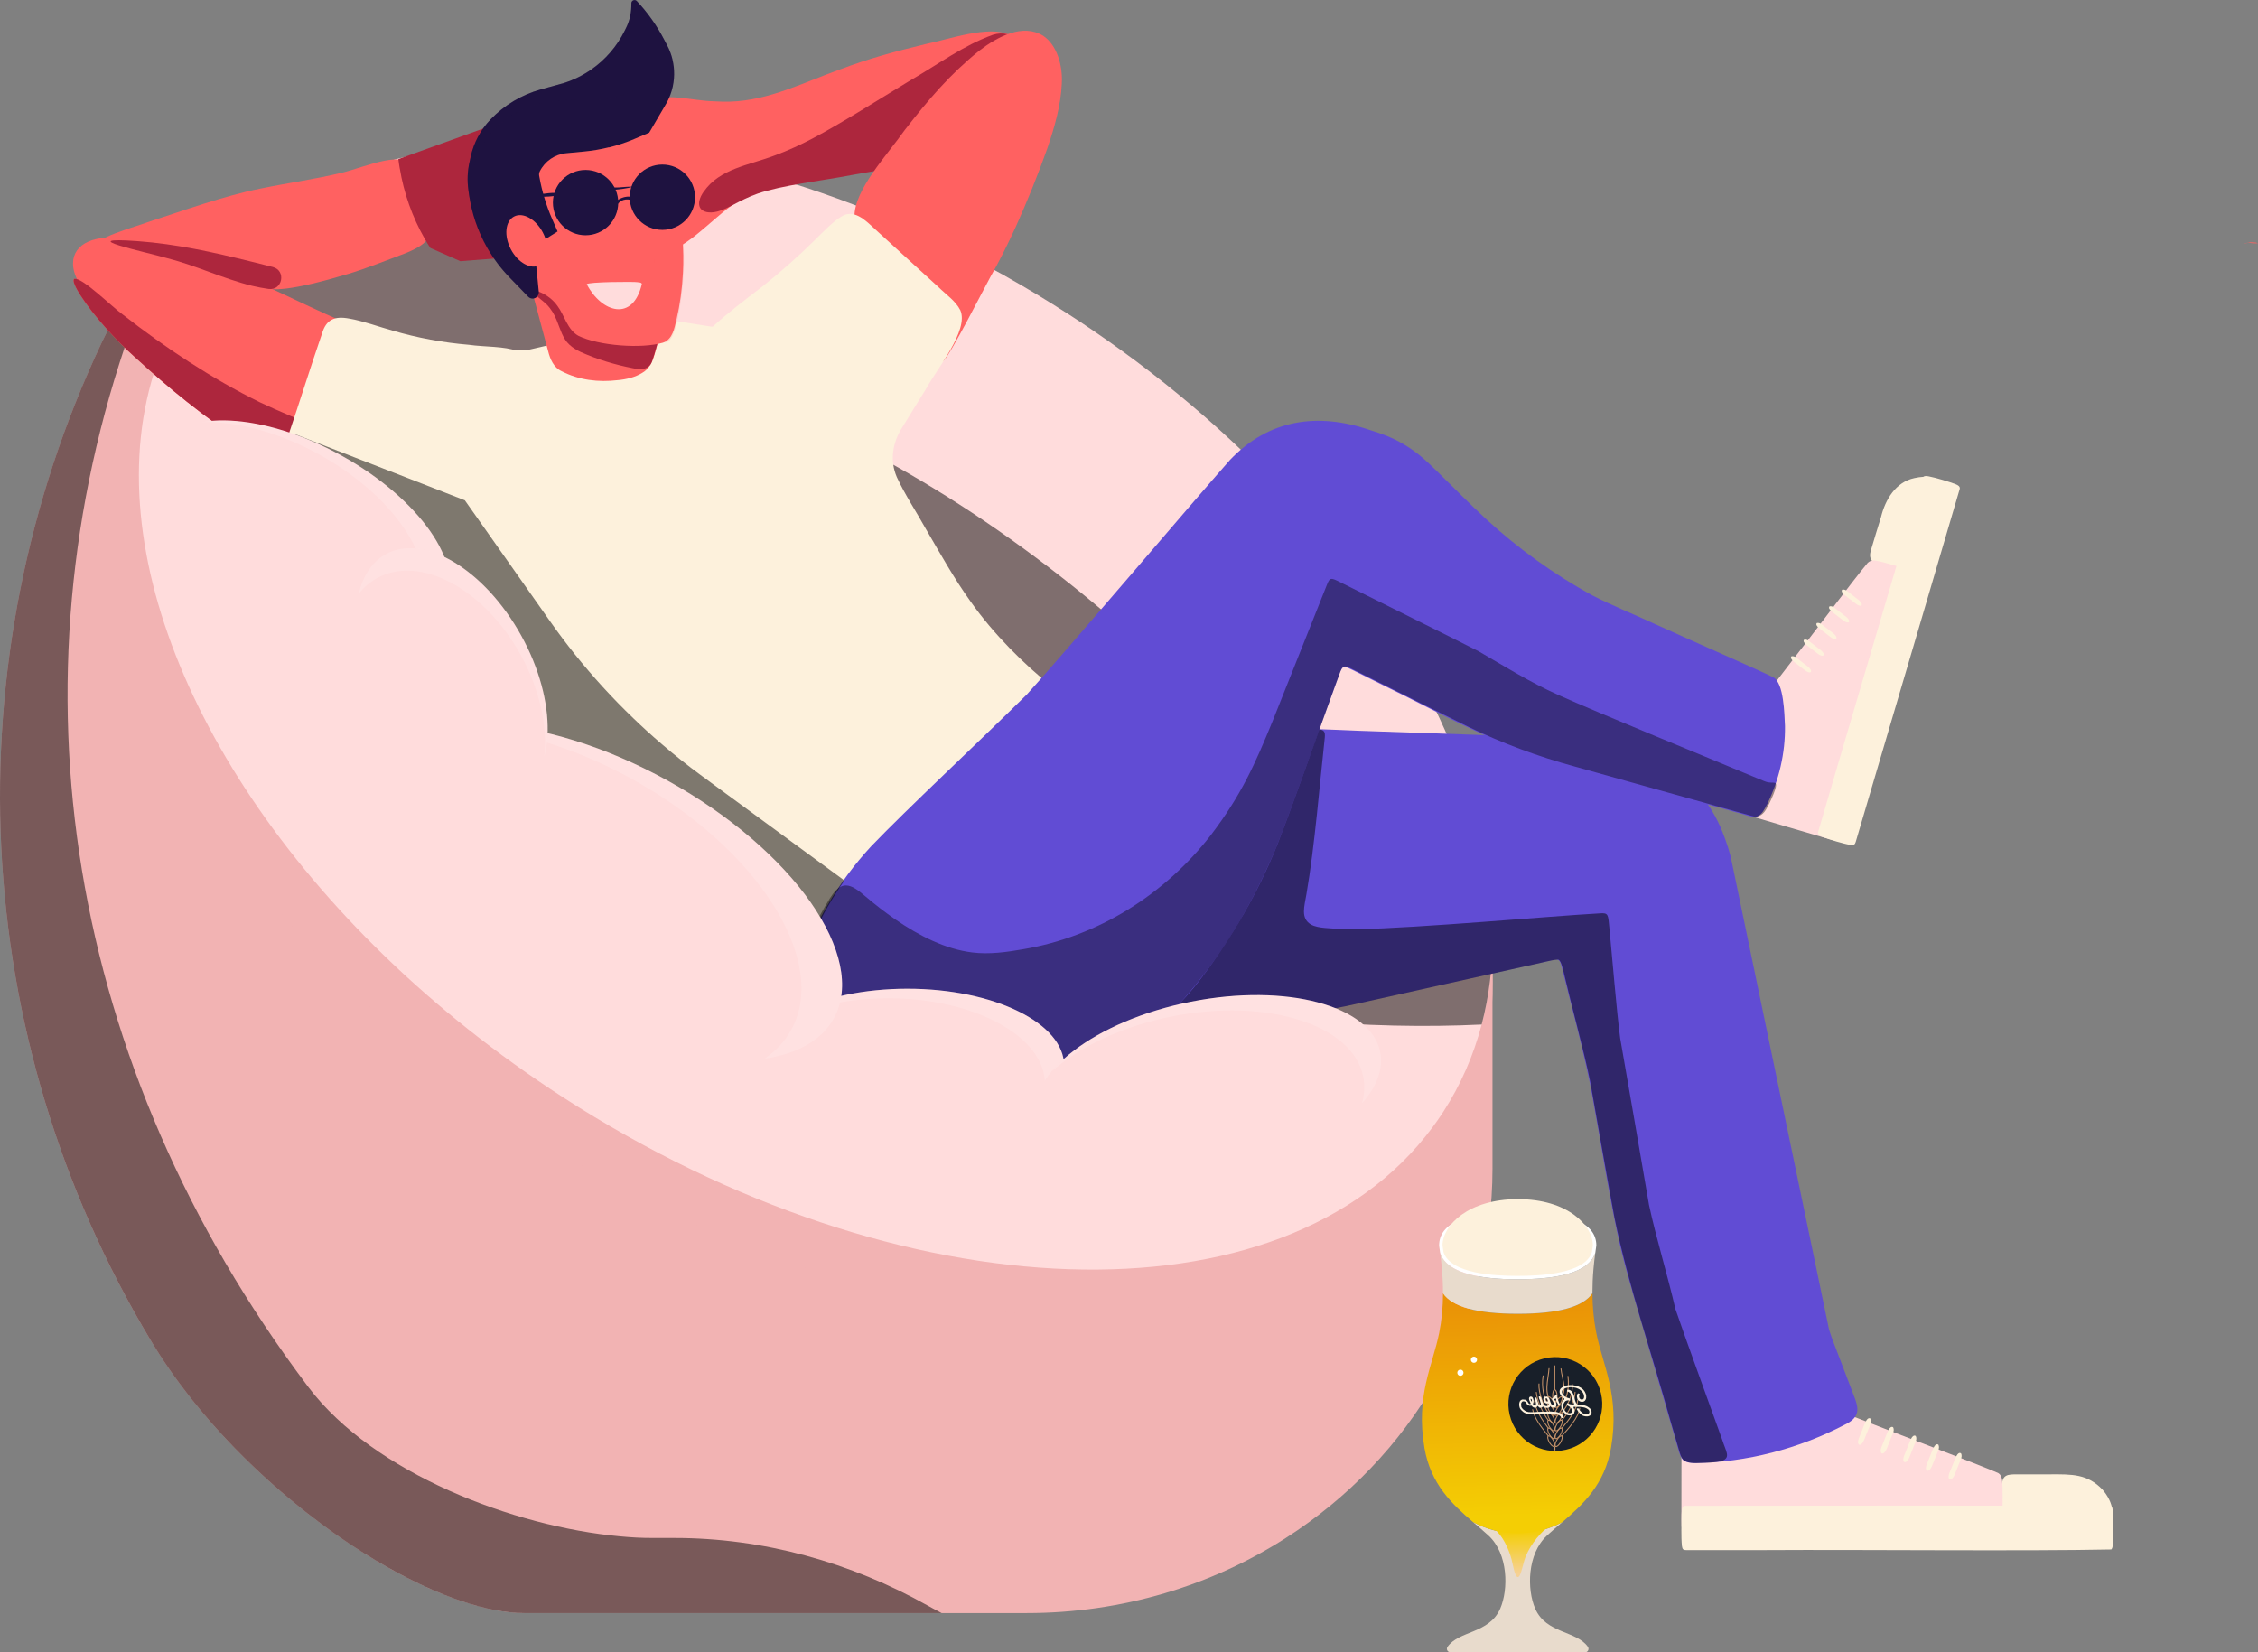 <?xml version="1.0" encoding="UTF-8"?>
<svg xmlns="http://www.w3.org/2000/svg" xmlns:xlink="http://www.w3.org/1999/xlink" viewBox="0 0 575.09 420.81">
  <rect x="0" y="0" width="575.09" height="420.81" fill="#808080" stroke="none"/>
  <defs>
    <style>
      .cls-1 {
        fill: url(#linear-gradient-2);
      }

      .cls-2 {
        fill: #614cd4;
      }

      .cls-3 {
        fill: url(#linear-gradient);
      }

      .cls-4 {
        fill: #1e1240;
      }

      .cls-5 {
        isolation: isolate;
      }

      .cls-6 {
        fill: #ffdcdc;
      }

      .cls-7 {
        fill: #1e1240;
      }

      .cls-8 {
        fill: #c39168;
      }

      .cls-9 {
        fill: #fff;
      }

      .cls-10 {
        fill: #ff6161;
      }

      .cls-11 {
        fill: #fdf1dc;
      }

      .cls-12 {
        fill: #181f29;
      }

      .cls-13 {
        opacity: .3;
      }

      .cls-13, .cls-14, .cls-15, .cls-16 {
        mix-blend-mode: overlay;
      }

      .cls-14 {
        opacity: .5;
      }

      .cls-15 {
        opacity: .4;
      }

      .cls-16 {
        opacity: .15;
      }

      .cls-17 {
        fill: #f2b3b3;
      }

      .cls-18 {
        fill: #e8dbcc;
      }

      .cls-19 {
        fill: #ad263d;
      }
    </style>
    <linearGradient id="linear-gradient" x1="187.79" y1="389.79" x2="187.45" y2="400.69" gradientTransform="translate(575.09) rotate(-180) scale(1 -1)" gradientUnits="userSpaceOnUse">
      <stop offset="0" stop-color="#f4ce04"/>
      <stop offset="1" stop-color="#f6d194"/>
    </linearGradient>
    <linearGradient id="linear-gradient-2" x1="189.48" y1="331.94" x2="187.78" y2="385.96" gradientTransform="translate(575.09) rotate(-180) scale(1 -1)" gradientUnits="userSpaceOnUse">
      <stop offset="0" stop-color="#ea9306"/>
      <stop offset="1" stop-color="#f4ce04"/>
    </linearGradient>
  </defs>
  <g class="cls-5">
    <g id="Layer_2" data-name="Layer 2">
      <g id="Layer_1-2" data-name="Layer 1">
        <g>
          <path class="cls-17" d="M38.36,341.34c.72,1.2,1.46,2.38,2.22,3.56.24.37.48.74.72,1.11.18.28.37.56.56.84.41.61.81,1.21,1.23,1.81.35.5.7,1.01,1.06,1.51.26.36.52.72.78,1.08.24.33.48.67.73,1,.77,1.04,1.56,2.08,2.36,3.1.3.39.61.78.92,1.17.61.75,1.21,1.51,1.83,2.25.34.41.69.83,1.03,1.23.61.72,1.22,1.43,1.83,2.14.32.36.63.72.95,1.07.65.73,1.3,1.45,1.96,2.16.38.42.77.83,1.15,1.24,1.42,1.52,2.87,3.01,4.35,4.47.43.42.84.84,1.28,1.25,1.06,1.04,2.14,2.06,3.23,3.07.53.49,1.07.98,1.6,1.47.02.02.04.03.05.04.54.5,1.09.98,1.63,1.46.55.49,1.1.97,1.65,1.44.56.49,1.12.97,1.69,1.44,1.12.95,2.25,1.87,3.38,2.78.57.45,1.14.9,1.71,1.35,1.14.89,2.27,1.76,3.42,2.61.63.47,1.26.94,1.89,1.39.52.38,1.03.75,1.54,1.11.57.4,1.14.8,1.71,1.2h0c17.17,11.85,34.45,19.13,46.71,19.13h127.95c24.43,0,47.14-7.05,66.01-19.13,31.75-20.32,52.63-54.88,52.63-94.09v-59.17c0-50.37-40.26-111.21-106.99-154.46H27.51c-.36.7-.89,1.79-1.56,3.19-38.52,81.47-33.97,176.92,12.41,254.19Z"/>
          <path class="cls-14" d="M38.36,341.34c.72,1.2,1.46,2.38,2.22,3.56.24.37.48.74.72,1.11.18.28.37.56.56.84.41.61.81,1.21,1.23,1.81.35.5.7,1.01,1.06,1.51.26.36.52.72.78,1.08.24.33.48.67.73,1,.77,1.04,1.56,2.08,2.36,3.1.3.39.61.78.92,1.17.61.75,1.21,1.51,1.83,2.25.34.41.69.83,1.03,1.23.61.72,1.22,1.43,1.83,2.14.32.36.63.72.95,1.07.65.73,1.3,1.45,1.96,2.16.38.42.77.83,1.15,1.24,1.42,1.52,2.87,3.01,4.35,4.47.43.42.84.84,1.28,1.25,1.06,1.04,2.14,2.06,3.23,3.07.53.49,1.07.98,1.6,1.47.02.02.04.03.05.04.54.5,1.09.98,1.63,1.46.55.49,1.1.97,1.65,1.44.56.49,1.12.97,1.69,1.44,1.12.94,2.25,1.86,3.38,2.78.57.45,1.14.9,1.71,1.35,1.14.89,2.28,1.75,3.42,2.61.63.47,1.26.94,1.89,1.39.52.37,1.03.74,1.54,1.11.57.4,1.14.8,1.71,1.2h0c3.98,2.75,7.98,5.26,11.91,7.47,13.01,7.37,25.39,11.66,34.8,11.66h106.29c-1.15-.59-2.28-1.2-3.38-1.82-19.8-11.15-42.02-17.31-64.74-17.31h-5.42c-2.99,0-5.38-.13-8.33-.41-27.09-2.45-62.75-16.05-79.34-37.92-.11-.14-.21-.28-.32-.42C16.93,271.42,1.54,173.94,33.29,83.96h-5.78c-.36.7-.89,1.79-1.56,3.19-38.52,81.47-33.97,176.92,12.41,254.19Z"/>
          <path class="cls-17" d="M29.26,132.88c0,51.89,41.51,114.89,109.86,158.33,89.84,57.1,192.04,58.76,228.27,3.72,8.67-13.17,12.77-28.39,12.77-44.71,0-50.37-39.11-111.21-103.91-154.46-1.96-1.31-3.94-2.6-5.94-3.87-89.84-57.09-192.04-58.76-228.27-3.72-1.62,2.46-3.08,4.99-4.38,7.59-5.68,11.3-8.39,23.85-8.39,37.12Z"/>
          <path class="cls-6" d="M35.37,121.08c0,51.89,40.79,114.89,107.94,158.33,86.1,55.69,183.75,58.64,221.54,7.69.96-1.29,1.88-2.61,2.76-3.97,4.45-6.89,7.68-14.33,9.75-22.2,1.89-7.18,2.81-14.72,2.81-22.51,0-9.79-1.45-19.97-4.26-30.35-2.25-8.3-5.36-16.72-9.28-25.15-16.43-35.28-47.16-70.83-88.56-98.96-1.92-1.31-3.87-2.6-5.84-3.87-88.28-57.09-188.7-58.76-224.3-3.72-1.59,2.46-3.02,4.99-4.31,7.59-5.58,11.3-8.25,23.85-8.25,37.12Z"/>
          <g class="cls-14">
            <ellipse cx="242.16" cy="176.34" rx="40.48" ry="119.82" transform="translate(-44.86 262.14) rotate(-52.7)"/>
          </g>
          <g class="cls-14">
            <path d="M331.04,259.81c16.32,1.5,31.98,1.82,46.32,1.12,1.89-7.18,2.81-14.72,2.81-22.51,0-9.79-1.45-19.97-4.26-30.35-2.25-8.3-7.13-6.61-11.06-15.04-9.01-1.57-14.94,2.32-24.69,1.42-65.9-6.05-122.71-8.16-124.75,14.11-2.04,22.26,49.72,45.21,115.63,51.26Z"/>
          </g>
          <g class="cls-14">
            <ellipse cx="111.15" cy="94.02" rx="42.62" ry="50.46" transform="translate(-31 125.47) rotate(-52.7)"/>
          </g>
          <g>
            <path class="cls-10" d="M25.98,62.65c2.66.7,6.75.9,10.03,1.3,6.73.7,12.53,1.85,19.61,3.68,11.63,3.06,4.39,10.68,33.04,2.14,4.66-1.39,10.08-3.59,14.39-5.19,3.19-1.26,5.33-2.54,6.25-4.3,2.12-4.45-5.39-11.82-5.09-16.75.38-6.19-11.62-.84-16.93.4-6.97,1.73-14.11,2.67-21.1,4.13-9.02,1.8-19.34,5.52-28.63,8.55-1.52.68-16.05,4.67-11.63,6l.05.02Z"/>
            <path class="cls-10" d="M165.31,26.06c-4.13,3.21-2.62,11.79-2.44,17.43.19,2.72.38,5.5.64,8.03.55,4.35,1.23,12.14,6.54,12.19,3.53-.12,8.79-5.23,12.32-8.17,4.14-3.61,8.4-6.57,13.85-8.03,8.72-2.2,18.96-3.25,28.05-4.86,12.38-2.05,26.84-3.65,33.72-14.25,3.96-5.71,5.77-16.01-.73-19.45-5.27-2.7-15.7,1.12-21.54,2.28-7.99,1.94-14.5,3.7-21.8,6.46-8.94,3.2-18.15,7.92-27.89,8.19-1.33.04-2.67.01-4.01-.07-6.19-.14-12.37-2.41-16.65.2l-.06.04Z"/>
            <path class="cls-19" d="M179.18,48.87c-2.03,3.01-1.13,4.93,1.2,5.2,1.93.24,4.13-.74,6.06-1.76,2.06-1.08,4.26-2.22,6.52-3,6.29-2.16,16.23-3.25,23.7-4.68,9.64-1.86,19.43-2.58,28.5-6.15,4.7-1.96,9.08-4.15,12.44-8.31,2.9-3.67,5.32-8.59,5.09-13.28-.27-5.19-4.67-9.67-9.82-8.03-7.7,2.82-13.33,7.17-21.44,11.87-7.79,4.71-16.93,10.55-24.5,14.55-3.09,1.62-6.18,3.04-9.44,4.25-6.71,2.58-14.13,3.34-18.25,9.28l-.04.06Z"/>
            <path class="cls-10" d="M18.6,67.12c-.03,3.48,2.83,7.42,5.57,10.08,2.59,2.57,5.49,4.8,8.47,6.97,12.24,8.76,25.13,16.68,38.78,22.23,11.34,4.57,24.93,9.6,36.2,14.01,7.93,2.9,12.73,6.61,11.5,15.64-.11.86-.2,1.18-.07.61,1.06-4.73,3.07-14.82,4.87-23.14,1-5.54,3.01-11.62,1.7-17.09-1.28-4.31-6.06-4.99-10.21-5.81-3.65-.66-7.73-1.39-11.41-2.43-14.1-4.16-27.99-11.77-41.59-17.7-9.79-4.24-29.7-13.12-39.81-9-2.6,1.11-4,3.11-4,5.55v.08Z"/>
            <path class="cls-19" d="M34.95,61.41c-16.6-1.17,1.81,2.67,7.72,4.37,7.35,1.87,14.23,5.23,21.59,7.03,1.38.32,2.77.59,4.12.78,3.54.51,4.59-4.65,1.13-5.58-2.4-.64-4.57-1.12-5.47-1.37-9.86-2.44-19.09-4.49-28.96-5.22h-.13Z"/>
            <path class="cls-19" d="M101.45,40.5l.13.92v.07c.07.5.16.99.24,1.49,0-.03,0-.05,0-.08,1.03,6.28,3.17,12.34,6.33,17.88.46.81.93,1.6,1.45,2.37l7.64,3.37,15.13-1.19,2.95-37-33.86,12.19Z"/>
            <g>
              <path class="cls-11" d="M510.2,385.57c.42.84,1.45.73,3.35.74.97,0,1.92,0,2.92,0,5.02,0,12.82,0,17.58,0,1.63-.11,3.2.37,3.87-.98.08-.26.08-.38.08-.62-.15-1.92-1.23-3.84-2.5-5.32-3.84-4-7.65-3.94-13.63-3.9-2.37,0-4.97,0-7.3,0-2.19.07-4.5-.42-4.64,2.34-.08,2.28-.34,5.66.25,7.68l.03.05Z"/>
              <path class="cls-6" d="M428.42,389.49c.14.35.39.43.75.46,9.35.02,29.98.02,42.67.02,17.54-.11,33.07.21,37.56-.12.23-.11.37-.32.47-.74.15-.63.17-1.82.18-3.47,0-2.11.02-4.91-.02-6.77-.11-1.51.08-3.01-1.12-3.72-5.85-2.52-24.44-9.48-35.43-13.82-2.33-.9-4.22-1.64-5.42-2.1-1.23-.45-1.68-.68-2.81-.65-7.47.67-28.33,3-34.89,3.68-1.7.15-2.12.75-2.1,2.64-.02,5.07-.02,13.54-.02,18.74.02,1.62-.08,5.3.17,5.83v.03Z"/>
              <path class="cls-11" d="M428.38,393.8c.1.77.38,1.01,1.04.98,2.52,0,10.24,0,20.48,0,23.99-.15,65.81.3,87.82-.16.45-.48.39-1.3.45-1.97.04-2.16.11-5.71-.05-7.76-.04-.58-.21-1.4-.73-1.39-11.38-.06-97.1-.05-108.3,0-.87.14-.72,1.47-.81,2.19-.02,2.33-.15,5.75.09,8.05v.06Z"/>
              <g>
                <path class="cls-11" d="M496.58,376.8c1.05.17,1.56-2.25,2.1-3.32.39-1.26,1.28-2.36.78-3.34-1.06-.71-1.8,2.36-2.23,3.19-.33,1.06-1.45,2.77-.68,3.45l.05.02Z"/>
                <path class="cls-11" d="M490.81,374.59c1.05.17,1.56-2.25,2.1-3.32.39-1.26,1.28-2.36.78-3.34-1.06-.71-1.8,2.36-2.23,3.19-.33,1.06-1.45,2.77-.68,3.45l.05.02Z"/>
                <path class="cls-11" d="M485.05,372.38c1.05.17,1.56-2.25,2.1-3.32.39-1.26,1.28-2.36.78-3.34-1.06-.71-1.8,2.36-2.23,3.19-.33,1.06-1.45,2.77-.68,3.45l.05.02Z"/>
                <path class="cls-11" d="M479.29,370.17c1.05.17,1.56-2.25,2.1-3.32.39-1.26,1.28-2.36.78-3.34-1.06-.71-1.8,2.36-2.23,3.19-.33,1.06-1.45,2.77-.68,3.45l.05.02Z"/>
                <path class="cls-11" d="M473.52,367.96c1.05.17,1.56-2.25,2.1-3.32.39-1.26,1.28-2.36.78-3.34-1.06-.71-1.8,2.36-2.23,3.19-.33,1.06-1.45,2.77-.68,3.45l.05.02Z"/>
              </g>
            </g>
            <g>
              <path class="cls-11" d="M484.65,145.15c1.35-.05,1.84-3.48,2.46-5.13,1.28-4.18,3.26-10.66,4.48-14.63,1.57-4.19-.62-4.34-4.05-3.62-4.76,1.04-7.37,5.48-8.46,9.9-.78,2.56-1.87,6.01-2.51,8.26-.88,2.69.38,3.46,2.88,4.18,1.51.42,3.78,1.2,5.12,1.05h.07Z"/>
              <path class="cls-6" d="M467.96,214.11c.56-.04.68-.55.83-1.01,2.5-8.53,7.14-24.26,10.33-35.16,4.11-14.02,8.11-27.53,9.08-30.95.39-1.53-1.65-1.64-3.3-2.27-1.94-.57-4.5-1.35-6.1-1.73-1.39-.28-2.15-.47-3.08.32-3.81,4.56-13.83,17.99-20.11,26.04-1.32,1.72-2.39,3.1-3.08,4.01-.75,1.01-1.08,1.44-1.37,2.52-1.33,6.65-4.37,23.88-5.43,29.71-.31,1.57.15,2.26,1.84,2.74,4.16,1.27,11.1,3.26,15.37,4.52,1.73.48,4.54,1.39,4.97,1.26h.04Z"/>
              <path class="cls-11" d="M471.32,215.19c.79.12,1.14-.11,1.32-.78.67-2.26,2.54-8.61,5-16.96,5.88-19.99,16.08-54.4,21.48-72.9.17-.67-.49-1-1.04-1.23-1.59-.61-4.9-1.63-6.91-2.01-1.03-.19-1.5-.02-1.71.97-2.99,10.22-23.48,79.45-26.41,89.65-.16.67.62,1.03,1.18,1.25,1.76.64,5.14,1.7,7.03,2h.06Z"/>
              <g>
                <path class="cls-11" d="M474.15,154.16c.35-.87-1.58-1.86-2.31-2.55-.96-.63-1.7-1.65-2.63-1.44-.73.74,1.6,2.05,2.2,2.61.79.53,1.99,1.84,2.72,1.41l.03-.04Z"/>
                <path class="cls-11" d="M470.92,158.41c.35-.87-1.58-1.86-2.31-2.55-.96-.63-1.7-1.65-2.63-1.44-.73.74,1.6,2.05,2.2,2.61.79.53,1.99,1.84,2.72,1.41l.03-.04Z"/>
                <path class="cls-11" d="M467.69,162.65c.35-.87-1.58-1.86-2.31-2.55-.96-.63-1.7-1.65-2.63-1.44-.73.74,1.6,2.05,2.2,2.61.79.53,1.99,1.84,2.72,1.41l.03-.04Z"/>
                <path class="cls-11" d="M464.45,166.9c.35-.87-1.58-1.86-2.31-2.55-.96-.63-1.7-1.65-2.63-1.44-.73.74,1.6,2.05,2.2,2.61.79.53,1.99,1.84,2.72,1.41l.03-.04Z"/>
                <path class="cls-11" d="M461.22,171.14c.35-.87-1.58-1.86-2.31-2.55-.96-.63-1.7-1.65-2.63-1.44-.73.74,1.6,2.05,2.2,2.61.79.53,1.99,1.84,2.72,1.41l.03-.04Z"/>
              </g>
            </g>
            <path class="cls-10" d="M18.89,71.04c-.43.38.09,1.84,1.7,4.32,3.27,5.07,8.8,11.16,13.7,15.53,8.64,7.94,17.63,15.25,27.27,21.51,6.49,4.19,15.7,8.94,24.24,13.6,5.5,2.98,11.52,6.23,16.91,9.14,3.71,1.96,6.22,3.49,9.23,4.29,7.52,1.81,9.31-8.37,5.66-13.54-2.15-2.97-4.99-4.19-9.29-6.04-2.27-.94-4.82-1.96-7.48-3.03-10.74-4.43-25.37-9.96-34.63-14.36-12.26-6.03-24.13-13.91-34.94-22.35-2.73-1.94-10.48-9.66-12.36-9.08h-.01Z"/>
            <path class="cls-19" d="M18.89,71.04c-.43.38.09,1.84,1.7,4.32,3.27,5.07,8.81,11.16,13.7,15.53,8.64,7.94,17.63,15.25,27.27,21.51,6.49,4.19,15.7,8.94,24.24,13.6,5.5,2.98,11.52,6.23,16.91,9.14,3.71,1.96,6.22,3.49,9.23,4.29,7.52,1.81,9.31-8.37,5.66-13.54-2.15-2.97-4.99-4.19-9.29-6.04-2.27-.94-4.82-1.96-7.48-3.03-10.74-4.43-25.37-9.96-34.63-14.36-12.26-6.03-24.13-13.91-34.94-22.35-2.73-1.94-10.48-9.66-12.36-9.08h-.01Z"/>
            <path class="cls-10" d="M210.42,70.4c-.01,3.71,3.97,8.11,7.15,11.12,5.62,4.95,15.44,16.66,22.63,10.5,1.81-1.5,10.71-19.14,12.01-21.42,2.3-4.06,4.52-8.5,6.48-12.8,2.83-6.26,5.67-13.27,8.05-20,1.81-5.29,3.45-10.94,3.69-16.5.26-4.54-1.17-9.78-4.74-12.19-5.17-3.22-11.6.19-16.35,3.85-7.46,6.04-12.8,12.32-18.86,20.1-4.48,6.37-13.01,15.34-12.85,22.18l-7.22,15.15Z"/>
            <path class="cls-11" d="M72.93,118.85l.04.07c1.4,2.03,3.9,3.62,6.13,4.94,3.18,1.78,6.46,3.55,9.88,5.44,6.73,3.83,13.15,6.93,19.54,10.97,1.69,1.17,3.28,2.54,4.57,3.9,3.13,3.33,4.91,7.9,7.19,12.01,3.99,7.49,7.76,15.17,12.08,22.49,5.88,9.98,13.02,19.41,20.94,27.72,14.73,14.87,30.27,29.37,45.28,43.91,3.09,2.93,5.25,4.4,9.63,6.26,9.43,4.3,27.23,12.36,34.24,15.54,1.22.57,2.99,1.33,3.91,1.19.84-.18,1.47-.82,2.11-1.54,5.95-6.71,30.09-34.06,45.09-51.01,4.89-5.54,8.79-9.95,10.78-12.2,1.37-1.58,1.89-2.34-.03-3.93-7.82-6.54-25.61-20.88-35.95-29.37-7.71-6.18-15.27-13.72-21.08-21.93-4.26-5.92-7.69-12.12-11.4-18.47-2.6-4.7-5.29-8.63-7.46-13.31-1.85-4.25-1.1-8.88,1.41-12.74,1.99-3.28,4.02-6.49,6.05-9.79,2.72-5.08,10.96-14.84,8.7-20-1.17-2.34-3.66-4-5.57-5.89-4.52-4.13-11.72-10.7-16.25-14.84-2.34-2.17-5.34-5.23-8.6-3.04-2.2,1.39-4.42,3.73-6.45,5.73-4.27,4.23-8.88,8.33-13.67,12.11-4.31,3.3-8.64,6.59-12.58,10.18,0-.01,0-.02,0-.03h-.06s-4.5-.71-4.5-.71l-.32-.05-10.07-1.58-19.06,5.08-4.92,1.31-10.23,2.35c-.15-.07-.3-.13-.45-.2-3.38-1.28-8.43-1.03-12.44-1.61-6.59-.55-13.1-1.76-19.41-3.61-3.43-.94-7.64-2.5-11.05-3.06-3.79-.72-5.89.28-6.93,3.8-2.56,7.42-5.92,18.05-8.36,25.28-.82,2.84-2.57,5.93-.78,8.65Z"/>
            <polygon class="cls-11" points="134.93 89.29 136.16 89.33 136.07 88.99 134.93 89.29"/>
            <path class="cls-11" d="M174.72,87.33l.48.36,1,.76c.48-.11.95-.24,1.42-.4.27-.08.54-.18.81-.28.18-.07.36-.14.54-.22.28-.13.55-.27.82-.43.22-.12.44-.27.65-.42,0,0,0,0,0,0,.38-1.14.73-2.31,1.07-3.49,0-.02.01-.03.01-.05-.02.02-.05.03-.07.04-1.23.8-2.47,1.57-3.72,2.32l-.83.5-1.48.9-.69.42Z"/>
            <polygon class="cls-11" points="137.45 89.36 136.16 89.33 136.65 91.2 137.45 89.36"/>
            <path class="cls-11" d="M128.99,89.11c.61.44,1.22.86,1.83,1.27l4.11-1.1-5.94-.17Z"/>
            <path class="cls-2" d="M267.23,223.64c-.27.8.48,4.3.66,6.04,1.26,8.42,2.62,18.2,3.9,26.75.33,2.1.55,2.38,2.24,2.41,1.05.02,2.03,0,3.14,0,5.56,0,11.18,0,16.88,0,11.81-.14,22.25.38,33.72-.4,5-.39,10.46-1.24,15.25-2.27,13.45-2.98,35.11-7.79,48.03-10.67,1.04-.23,2.01-.45,3.02-.67,2.29-.44,2.92-.95,3.48.65,2.24,9.14,6.34,24,8.05,33.97,2.43,13.17,4.29,25.87,7.07,38.04,2.37,9.71,4.57,16.33,7.46,26.49,2.1,7.18,4.58,15.75,6.54,22.46.63,1.85,1.11,5.15,2.44,5.69.61.34,1.49.46,2.64.48,13.19-.2,26.32-3.63,38.01-9.72,5.13-2.41,3.16-5.26,1.49-9.83-1.04-2.73-2.18-5.71-3.22-8.44-.83-2.21-2.19-5.43-2.42-7.13-5.8-28.06-22.22-106.67-24.56-118.08-.38-2.09-1.37-5.07-2.32-7.45-6.02-15.23-21.35-24.23-37.54-23.93-15.17-.56-40.49-1.38-55.33-1.92-12.45-.58-35.19-1.12-47.18-1.63-.85-.04-1.64-.03-2.26.37-5.55,6.43-23.3,30.83-28.24,37-.46.57-.8,1.11-.96,1.73v.04Z"/>
            <path class="cls-14" d="M267.5,223.37c.13-.76,1.62-2.49,2.58-3.83,2.39-3.12,5.27-6.99,7.76-10.24,5.75-7.56,11.75-15.59,17.57-23.12,1.14-1.6,2.42-1.8,4.19-1.67,5.29.18,19.43.67,28.68.99,3.37.13,6.07.19,7.51.28,1.48.05,1.74.66,1.62,2.05-1.25,11.24-2.54,27.58-4.67,39.86-.52,3.15-1.55,6.1,1.09,7.74,1.02.59,2.41.79,3.62.9,2.63.22,5.3.32,7.96.34,16.45-.34,48.98-3.32,61.96-4.05,2.38-.22,2.17.4,2.52,3.69.79,8.12,1.78,20.53,2.75,28.09,2.13,12.33,5.18,29.64,7.35,42.5,1.74,8.14,4.88,18.41,6.7,26.44,2.62,7.69,8.48,23.65,11.98,33.44.87,2.78,2.09,4.29.17,5.17-1.92.67-4.52.55-6.73.66-.93,0-1.97-.05-2.8-.43-.82-.38-1.19-1.21-1.45-2.07-.53-1.76-1.34-4.59-2.33-7.99-5.16-18.54-10.71-34.4-14.34-52.01-1.97-10.6-4.3-24.19-6.16-34.55-1.5-7.5-4.71-19.12-6.63-27.37-.4-1.57-.87-4.01-1.74-3.79-1.99.16-3.72.78-7.27,1.5-12.25,2.73-31.4,6.98-43.18,9.6-8.46,2.02-18.17,3.29-26.8,3.33-14.22.04-30.05,0-44.52.01-.26,0-.49,0-.7,0-1.7-.03-1.91-.31-2.24-2.41-.35-2.38-.7-4.73-1.06-7.22-.91-6.13-1.98-13.65-2.84-19.54-.22-1.84-.94-4.95-.54-6.25l.02-.05Z"/>
            <path class="cls-2" d="M264.26,276.15c16.46-4,31.47-13.45,41.7-27.05,7.86-10.33,14.38-21.73,19.27-33.75,5-12.8,10.72-29.6,15.35-42.17.68-1.85.98-2.94,1.5-3.22.56-.33,1.61.29,3.77,1.35,2.06,1.02,3.96,1.98,6.46,3.22,15.16,7.37,25.15,13.34,40.04,18.24,12.44,3.9,23.16,6.57,40.25,11.44,3.62,1.01,6.92,1.93,9.48,2.65,2.39.52,3.59,1.38,5.42,1.09,1.34-.56,1.82-1.75,2.55-3.08,3.06-6.16,4.66-13.07,4.57-19.96-.16-3.02-.25-10.93-2.99-12.43-5.31-2.56-18.46-8.25-29.83-13.41-6.4-2.96-11.04-4.75-16.35-7.48-9.72-5.34-18.84-11.91-27-19.42-4.24-3.92-8.45-8.22-12.54-12.22-2.7-2.66-4.94-4.74-8.31-6.75-2.7-1.63-5.66-2.76-8.68-3.67-13.34-4.57-25.8-2.74-35.65,7.6-9.21,10.36-43.2,50.44-51.79,59.79-12.4,12.25-30.44,29.07-39.6,38.61-8.41,9.09-14.82,19.96-18.63,31.74-.46,1.45-.88,2.75-.79,4.21.13,1.59,1.05,2.52,2.67,3.94,5.68,4.38,11.85,9.97,17.87,14.06,11.95,8.13,27.22,10.52,41.14,6.71l.12-.03Z"/>
            <path class="cls-15" d="M202.01,251.77c.03,1.62,2.19,3.37,4.01,4.82,6.13,4.73,12.01,10.17,18.23,14.04,12.78,8.06,28.76,9.41,43.02,4.75,12.99-3.69,24.88-10.84,34.03-20.77,10.12-11.39,17.88-24.82,23.76-38.86,4.72-11.9,12.75-35.16,16.21-44.43.66-1.82.95-2.1,3.56-.72,1.94.95,3.73,1.87,6.28,3.13,8.75,4.37,16.23,8.1,22.87,11.37,8.57,4.19,17.88,7.62,27.05,10.11,7.33,2.03,33.27,9.32,45.29,12.63,1.69.58,2.98-.64,3.69-2.06.74-1.28,1.69-3.39,2.07-4.58.16-.5.33-1.04.24-1.53-.18-.67-1.34-.02-2.96-.72-.93-.36-1.75-.73-2.73-1.12-17.04-7.12-37.33-15.31-49.86-20.88-6.97-3.13-13.6-7.24-20.15-11.06-7.99-4.08-24.65-12.27-35.12-17.53-2.47-1.25-2.77-1.34-3.47.37-2.04,5.07-9.91,24.86-13.93,34.96-4.48,10.95-7.93,18.77-15.72,29.01-11.72,15.07-28.63,25.79-47.66,29.03-4.31.76-8.75,1.39-13.07.85-6.77-.83-13.53-4.19-19.82-8.56-2.52-1.75-4.98-3.67-7.32-5.65-1.8-1.55-3.52-2.88-5.04-2.86-1.88-.02-3.2,1.84-4.16,3.35-3.42,5.53-6.21,11.49-8.28,17.67-.55,1.66-1.21,3.5-1.04,5.17v.08Z"/>
            <g>
              <path class="cls-10" d="M134.06,66.08c-.41.65-.29,1.53-.09,2.28.47,1.81,1.18,4.42,1.61,6.04,1.28,4.79,2.76,10.31,4.04,15.09.48,1.96,1.42,4.14,3.4,5.04,4.4,2.29,9.42,2.87,14.3,2.29,2.15-.18,4.51-.74,6.31-1.89,2.51-1.44,2.98-4.44,3.74-7,.78-2.83,1.36-4.92,2.24-8.07.28-1.05.65-2.2.59-3.26-.3-2.45-2.07-3.71-3.27-5.56-2.52-3.34-6.86-9.07-8.81-11.65-.77-1.08-1.22-1.49-2.46-1-2.83.91-10.53,3.4-14.63,4.73-1.54.5-2.48.8-4.16,1.35-.98.31-2.17.7-2.76,1.55l-.04.07Z"/>
              <path class="cls-19" d="M134.03,66.01c-.6.98.04,2.25.29,3.41.28,1.05.59,2.23.86,3.25.43,2.36,2.12,3.06,3.95,4.77,1.21,1.21,2.01,2.53,2.67,4.17.94,2.27,1.5,4.63,3.24,6.19.83.78,1.87,1.38,2.91,1.87,4.19,1.87,8.64,3.2,13.16,4.09,1.92.42,4.16.51,4.95-1.68.91-2.52,1.51-5.32,2.22-7.72.52-1.88,1.03-3.72,1.55-5.66.23-.83.45-1.75.31-2.54-.43-1.81-1.92-3.13-2.9-4.61-1.74-2.32-6.97-9.3-9.09-12.13-.72-.95-1.05-1.71-2.22-1.21-2.71.88-11.29,3.68-15.33,5-1.42.46-2.34.77-4.32,1.41-.81.25-1.75.61-2.21,1.31l-.04.07Z"/>
              <g>
                <path class="cls-10" d="M127,60.17c1.86,6.67,3.25,11.65,10.42,14.18,1.79.75,3.41,1.95,4.54,3.54,1.78,2.34,2.54,6.09,5.34,7.63,5.21,2.55,16.05,3.37,21.57,1.75,2.49-.88,2.87-3.68,3.44-5.95.87-3.74,1.43-7.77,1.62-11.68.71-12.34-2.3-26.35-8.16-34.98-.51-.7-1.04-1.09-2.04-1.46-1.95-.67-6.46-2.12-8.47-2.79-.92-.29-1.4-.51-2.23-.23-3.2,1.14-11.25,4.13-16.01,5.86-1.22.45-1.51.53-2.41,1.63-1.37,1.7-2.76,3.49-4.1,5.18-.97,1.39-2.5,2.72-2.87,4.33-.33,3.19-.49,8.48-.69,11.23-.03.59-.06,1.12.04,1.69v.08Z"/>
                <g class="cls-16">
                  <path class="cls-10" d="M131.1,41.85c.36.17,3.23-1.33,4.41-1.75,3.1-1.3,6.6-1.89,9.93-1.5,6.88.66,13.01,5.46,15.78,11.73,2.92,5.96,5.1,12.96,6.29,20.57.87,5.05.95,10.25,1.08,15.27.12.78.55,1.19,1.12,1.04,2.9-.75,4.01-12.82,4.3-16.05,1.02-12.26-1.99-27.08-7.56-35.78-.7-1.16-1.24-1.93-2.69-2.42-2.34-.81-6.49-2.13-8.58-2.83-.98-.31-1.45-.52-2.32-.22-2.42.88-11.78,4.31-16.14,5.91-1.57.38-2.28,1.43-3.29,2.72-.65.83-1.48,1.85-2.07,2.65-.24.33-.35.54-.28.62l.02.02Z"/>
                </g>
                <path class="cls-4" d="M155.1,37.51h0c-2.09.52-4.21.88-6.35,1.08l-4.53.43c-2.89.27-5.44,2.02-6.74,4.62h0c-.17.34-.23.74-.16,1.12l.05.26c.66,3.71,1.75,7.32,3.26,10.77l1.38,3.16-3.07,1.93-2.5,1.43v4s.78,8,.78,8c.05.49-.14.98-.5,1.32h0c-.63.58-1.61.55-2.2-.06l-4.75-4.9c-2.2-2.27-4.11-4.81-5.69-7.56h0c-2.4-4.2-3.97-8.82-4.63-13.61l-.16-1.17c-.32-2.31-.23-4.66.27-6.95l.31-1.44c.78-3.6,2.55-6.91,5.1-9.56h0c3.48-3.61,7.86-6.23,12.69-7.58l6.08-1.69c2.45-.79,4.77-1.94,6.88-3.42h0c3.62-2.52,6.55-5.93,8.5-9.89l.36-.73c.82-1.66,1.26-3.47,1.31-5.31l.02-.95c.02-.72.9-1.06,1.39-.53h0c2.71,2.89,5.02,6.13,6.86,9.64l.88,1.68c1.03,1.95,1.62,4.1,1.74,6.31h0c.16,2.81-.46,5.61-1.78,8.1l-4.55,7.78-3.77,1.6c-2.1.89-4.26,1.61-6.47,2.16Z"/>
                <g class="cls-13">
                  <path class="cls-4" d="M119.28,48.3l.16,1.17c.05.35.1.7.16,1.05.04-1.49.17-2.99.39-4.47l.17-1.17c.34-2.31,1.08-4.54,2.19-6.59l.7-1.3c1.76-3.23,4.37-5.92,7.56-7.76,4.26-2.45,9.09-3.74,14.01-3.74h.29s6.31.07,6.31.07c2.57-.08,5.12-.54,7.56-1.37,2.09-.71,4.07-1.67,5.91-2.87,1.84-1.2,3.52-2.63,5.01-4.26l.55-.6c.37-.41.72-.84,1.03-1.29-.3-1.25-.75-2.46-1.35-3.6l-.88-1.67c-.92-1.75-1.96-3.44-3.11-5.05-1.14-1.61-2.4-3.14-3.76-4.58-.49-.53-1.37-.19-1.39.53l-.02.95c-.05,1.85-.49,3.66-1.31,5.32l-.36.73c-.97,1.98-2.19,3.82-3.62,5.48-1.43,1.66-3.07,3.14-4.87,4.4-2.12,1.47-4.43,2.63-6.88,3.42l-6.07,1.7c-2.42.67-4.72,1.66-6.85,2.94-2.13,1.27-4.1,2.83-5.83,4.64-2.55,2.65-4.32,5.96-5.1,9.56l-.32,1.44c-.5,2.28-.59,4.63-.27,6.94Z"/>
                </g>
                <ellipse class="cls-10" cx="134.18" cy="61.34" rx="4.6" ry="7" transform="translate(-13.13 69.56) rotate(-27.76)"/>
              </g>
            </g>
            <path class="cls-11" d="M169.69,97.57c.14.02.29.04.43.07l2.28.35.79-2.92c-1.14.93-2.31,1.77-3.5,2.5Z"/>
            <path class="cls-14" d="M71.85,119.72l10.13,5.54,3.81,2.09,12.87,7.05,3.75,2.05,11.48,6.28,3.74,7.11,11.47,21.82.14.26c1.4,2.65,2.87,5.26,4.41,7.82,3.33,5.49,7,10.76,11,15.76,1.75,2.22,3.58,4.38,5.48,6.49,2.5,2.81,5.12,5.52,7.84,8.13l5.25,5.05,5.88,5.64,13.67,13.13,5.92,5.69,13.4,12.87c2.57-10.17,6.99-19.74,12.98-28.25l-4.13-3.03-17.71-12.99-7.62-5.58-6.8-5c-3.53-2.58-6.95-5.29-10.24-8.13-2.5-2.13-4.92-4.33-7.26-6.59-5.34-5.12-10.32-10.58-14.94-16.33-2.14-2.69-4.21-5.43-6.19-8.25l-.2-.28-16.28-23.12-5.31-7.53-14.25-5.55-4.65-1.81-15.98-6.22-4.74-1.85-3.87-1.51-2.25,6.81-.8,2.42Z"/>
            <g>
              <circle class="cls-7" cx="149.14" cy="51.6" r="8.32"/>
              <circle class="cls-7" cx="168.7" cy="50.23" r="8.32"/>
              <path class="cls-7" d="M161.56,47.51c-2.04.52-4.13.82-6.23.87-.23,0,.62-.52.64-.53.36-.16,1.23-.08,1.67-.12,1.31-.12,2.61-.21,3.92-.23Z"/>
              <path class="cls-7" d="M159.18,50.17c.65-.15,1.35-.17,1.95.12s1.04.95.93,1.6c-.98-1.3-3.12-1.48-4.3-.37-.46.43-.78.96-1.42.91-.03-1.26,1.81-2.03,2.85-2.27Z"/>
              <path class="cls-7" d="M124.31,51.01c-.44.05-.97.17-1.12.59,4.56,1.08,9.22-.91,13.88-1.43.74-.08,4.9,0,5.04-.71.16-.78-4.55.02-5.18.1-4.21.49-8.42.97-12.62,1.46Z"/>
            </g>
          </g>
          <path class="cls-10" d="M571.4,62.07c.23-.03.81-.16,1-.21.13-.03.16-.05.06-.03-.22.03-1.07.21-1.06.24h0Z"/>
          <path class="cls-10" d="M571.4,62.07c.23-.03.81-.16,1-.21.13-.03.16-.05.06-.03-.22.03-1.07.21-1.06.24h0Z"/>
          <path class="cls-10" d="M572.51,61.81c.06.08,2.42.17,2.58.1-.64-.14-1.94-.15-2.58-.11h0Z"/>
          <path class="cls-10" d="M572.51,61.81c.06.08,2.42.17,2.58.1-.64-.14-1.94-.15-2.58-.11h0Z"/>
          <g>
            <ellipse class="cls-6" cx="231.1" cy="271.38" rx="39.91" ry="19.57"/>
            <g class="cls-16">
              <path class="cls-9" d="M196.93,261.27c7.29-4.32,17.73-7.03,29.32-7.03,22.04,0,39.91,9.79,39.91,21.86,0,2.02-.5,3.97-1.43,5.82,3.98-3.04,6.29-6.66,6.29-10.55,0-10.8-17.87-19.56-39.91-19.56-14.49,0-27.19,3.79-34.17,9.45Z"/>
            </g>
          </g>
          <g>
            <ellipse class="cls-6" cx="307.61" cy="276.65" rx="44.77" ry="21.95" transform="translate(-47.69 64.7) rotate(-11.15)"/>
            <g class="cls-16">
              <path class="cls-9" d="M267.8,272.94c7.09-6.33,17.99-11.58,30.74-14.09,24.26-4.78,46.05,2.12,48.67,15.4.44,2.22.31,4.48-.31,6.72,3.72-4.21,5.48-8.7,4.64-12.97-2.34-11.89-23.91-17.66-48.17-12.88-15.95,3.14-29.1,10.07-35.56,17.82Z"/>
            </g>
          </g>
          <g>
            <ellipse class="cls-6" cx="154.38" cy="227.28" rx="32.49" ry="66.27" transform="translate(-119.23 252.31) rotate(-61.04)"/>
            <g class="cls-16">
              <path class="cls-9" d="M112.86,185.11c14.07-.41,31.41,4.05,48.24,13.36,32.02,17.72,50.11,46.31,40.41,63.84-1.62,2.93-3.92,5.37-6.76,7.31,8.23-1.22,14.49-4.62,17.62-10.27,8.68-15.69-10.23-42.79-42.25-60.51-21.06-11.65-42.54-16.35-57.25-13.74Z"/>
            </g>
          </g>
          <g>
            <ellipse class="cls-6" cx="77.21" cy="133.68" rx="20.17" ry="41.14" transform="translate(-77.14 136.51) rotate(-61.04)"/>
            <g class="cls-16">
              <path class="cls-9" d="M51.44,107.5c8.73-.25,19.5,2.51,29.95,8.3,19.88,11,31.11,28.75,25.09,39.64-1.01,1.82-2.43,3.33-4.2,4.54,5.11-.76,9-2.87,10.94-6.37,5.39-9.74-6.35-26.57-26.23-37.57-13.07-7.23-26.41-10.15-35.54-8.53Z"/>
            </g>
          </g>
          <g>
            <ellipse class="cls-6" cx="115.09" cy="171.6" rx="20.17" ry="34.8" transform="translate(-68.72 77.23) rotate(-28.97)"/>
            <g class="cls-16">
              <path class="cls-9" d="M138.64,192.62c.81-7.72-1.15-17.03-6.04-25.87-9.31-16.81-25.68-25.55-36.57-19.52-1.82,1.01-3.37,2.36-4.65,4,1.06-4.56,3.35-8.12,6.86-10.07,9.74-5.39,25.19,3.86,34.5,20.67,6.12,11.05,8.06,22.63,5.91,30.79Z"/>
            </g>
          </g>
          <g>
            <path class="cls-18" d="M369.39,420.81h34.31c.71,0,1.12-.8.72-1.39-2.89-4.14-10.61-3.32-13.41-9.7-2.15-4.9-2.07-13.98,2.98-18.63,1.26-1.16,2.6-2.3,3.96-3.47-3.41,1.85-7.29,2.89-11.41,2.89s-7.99-1.04-11.4-2.89c1.36,1.17,2.7,2.3,3.96,3.46,5.05,4.65,5.12,13.73,2.98,18.63-2.8,6.38-10.52,5.56-13.41,9.7-.41.58,0,1.39.72,1.39Z"/>
            <path class="cls-3" d="M393.98,389.08c-2.3,1.94-4.9,5.29-5.8,8.5-.65,2.31-.97,4.07-1.62,4.07-.76,0-1.26-3.29-1.55-4.39-.76-2.88-2.34-6.16-4.43-7.88l13.39-.29Z"/>
            <path class="cls-1" d="M362.78,368.72c1.6,9.32,7.09,14.38,12.36,18.91,3.41,1.84,7.29,2.89,11.4,2.89s7.99-1.04,11.41-2.89c5.27-4.53,10.75-9.59,12.36-18.9,2.29-13.27-2.11-21.03-3.74-29.19-.67-3.35-.98-6.72-.99-10.16-2.32,3.47-8.7,5.23-19.03,5.23s-16.71-1.76-19.03-5.23c-.01,3.44-.32,6.82-.99,10.16-1.63,8.16-6.03,15.91-3.74,29.19Z"/>
            <path class="cls-18" d="M366.78,319.04c.19,1.36.34,2.7.45,4.03.19,2.13.29,4.23.28,6.3,2.32,3.47,8.7,5.23,19.03,5.23s16.71-1.76,19.03-5.23c0-2.07.09-4.17.28-6.3.12-1.33.27-2.67.45-4.03-.29.95-.81,1.81-1.58,2.56-2.83,2.79-8.92,4.21-18.19,4.21s-15.35-1.42-18.18-4.21c-.76-.75-1.29-1.61-1.58-2.56Z"/>
            <g>
              <circle class="cls-12" cx="396.13" cy="357.56" r="11.95" transform="translate(-71.55 100.58) rotate(-13.28)"/>
              <g>
                <path class="cls-8" d="M394.5,357.45c-.21-.37-.36-.74-.41-1.06-.08-.46.05-.64.18-.71.39-.23,1.01.38,1.42,1.09.41.71.62,1.55.23,1.77-.06.03-.12.05-.18.05-.38,0-.89-.53-1.24-1.14ZM394.39,355.89c-.06.03-.11.17-.06.46.05.29.19.64.38.98.43.74.93,1.09,1.08,1,.15-.09.11-.69-.32-1.43-.38-.66-.82-1.01-1.02-1.01h-.06Z"/>
                <path class="cls-8" d="M396.14,358.54c-.39-.22-.18-1.06.23-1.77.21-.37.46-.68.71-.89.36-.3.58-.28.71-.2.13.07.26.26.18.72-.05.32-.2.69-.41,1.06-.35.61-.85,1.14-1.24,1.14-.06,0-.13-.02-.18-.05ZM397.24,356.07c-.22.19-.46.48-.65.82-.43.74-.48,1.34-.32,1.43.15.09.65-.25,1.08-1,.2-.34.33-.69.38-.98.05-.28,0-.42-.06-.46h-.06c-.08-.01-.2.04-.37.18Z"/>
                <path class="cls-8" d="M395.33,355.51c-.01-.42.03-.82.13-1.13.14-.44.35-.54.49-.55.14,0,.36.08.53.51.12.3.2.69.21,1.12.01.42-.03.82-.13,1.13-.14.44-.35.54-.5.55h0c-.44,0-.71-.81-.74-1.63ZM395.96,354.09c-.07,0-.18.1-.27.38-.09.28-.13.65-.12,1.04.03.86.3,1.39.48,1.39.07,0,.18-.11.27-.38.09-.28.13-.65.12-1.04-.01-.39-.08-.76-.19-1.03-.11-.26-.22-.36-.29-.36h0Z"/>
                <path class="cls-8" d="M394.3,355.86h.04c.06-.02.1-.09.08-.16-.53-1.62-.29-3.25-.04-4.97.11-.71.21-1.44.26-2.17,0-.07-.05-.13-.12-.13-.07,0-.13.05-.13.12-.05.72-.16,1.45-.26,2.15-.25,1.67-.5,3.4.05,5.08.02.05.07.08.12.08Z"/>
                <path class="cls-8" d="M397.81,355.85s.08-.02.1-.06c.91-1.52.52-3.35.14-5.11-.16-.73-.3-1.42-.36-2.09,0-.07-.07-.12-.13-.11-.07,0-.12.07-.11.13.06.68.22,1.41.37,2.12.37,1.72.75,3.5-.11,4.93-.04.06-.02.14.04.17l.06.02Z"/>
                <path class="cls-8" d="M394.5,359.48c-.41-.71-.62-1.55-.23-1.77.39-.22,1.01.38,1.42,1.09.21.37.36.74.41,1.06.08.46-.05.64-.18.71-.06.03-.12.05-.18.05-.38,0-.88-.53-1.24-1.14ZM394.39,357.92c-.15.09-.1.69.32,1.43.43.74.93,1.08,1.08,1,.06-.03.11-.17.06-.46-.05-.29-.19-.64-.38-.98-.38-.66-.82-1.01-1.02-1.01h-.06Z"/>
                <path class="cls-8" d="M396.14,360.57c-.13-.07-.26-.26-.18-.71.05-.32.2-.69.41-1.06.21-.37.46-.68.71-.89.36-.3.58-.27.71-.2.39.22.18,1.06-.23,1.77-.35.61-.85,1.14-1.24,1.14-.06,0-.13-.02-.18-.05ZM397.67,357.92c-.06-.03-.2,0-.43.18-.22.19-.46.48-.65.82-.2.34-.33.69-.38.98-.05.28,0,.42.06.46.15.09.65-.25,1.08-1,.43-.74.48-1.34.32-1.43Z"/>
                <path class="cls-8" d="M394.3,357.9h.06c.05-.04.08-.15.03-.2-.98-1.29-1.74-4.43-1.25-7.28.01-.07-.03-.13-.1-.14-.07-.01-.13.03-.14.1-.45,2.64.12,5.93,1.3,7.47.02.03.06.05.1.05Z"/>
                <path class="cls-8" d="M397.81,357.88s.07-.02.1-.04c1.02-1.23,2.04-3.88,1.56-7.33,0-.07-.07-.11-.14-.11-.07,0-.12.07-.11.14.32,2.27-.03,5.35-1.51,7.14-.04.05-.04.13.02.17.02.02.08.03.08.03Z"/>
                <path class="cls-8" d="M395.21,362.35c-.25-.21-.5-.52-.71-.89s-.36-.74-.41-1.06c-.08-.46.05-.64.18-.71.39-.22,1.01.38,1.42,1.09.21.37.36.74.41,1.06.08.46-.05.64-.18.71-.05.03-.11.05-.18.05-.13,0-.3-.06-.53-.25ZM394.39,359.9c-.06.03-.11.17-.06.46.05.29.19.64.38.98.2.34.43.63.65.82.22.18.37.21.43.18.06-.03.11-.17.06-.46-.05-.29-.19-.64-.38-.98-.38-.66-.82-1.01-1.02-1.01h-.06Z"/>
                <path class="cls-8" d="M396.14,362.55c-.13-.07-.26-.26-.18-.71.05-.32.2-.69.41-1.06.21-.37.46-.68.71-.89.36-.3.58-.27.71-.2.13.07.26.26.18.71-.05.32-.2.69-.41,1.06-.21.37-.46.68-.71.89-.23.19-.4.25-.53.25-.07,0-.13-.02-.18-.05ZM397.24,360.08c-.22.19-.46.48-.65.82-.2.34-.33.69-.38.98-.05.28,0,.42.06.46.06.03.2,0,.43-.18.23-.19.46-.48.65-.82.2-.34.33-.69.38-.98.05-.28,0-.42-.06-.46h-.06c-.08-.01-.2.04-.37.18Z"/>
                <path class="cls-8" d="M394.3,359.88l.08-.03c.05-.04.06-.12.02-.17-1.07-1.41-2.47-4.83-2.31-7.22,0-.07-.05-.13-.12-.13-.08,0-.13.05-.13.12-.16,2.45,1.27,5.95,2.36,7.39.02.03.06.05.1.05Z"/>
                <path class="cls-8" d="M397.81,359.86s.07-.01.09-.04c1.46-1.61,2.91-4.83,2.69-7.22,0-.07-.07-.12-.13-.11-.07,0-.12.07-.11.13.2,2.25-1.19,5.45-2.63,7.03-.05.05-.04.13,0,.18.02.02.05.03.08.03Z"/>
                <path class="cls-8" d="M394.5,363.4c-.21-.37-.36-.74-.41-1.06-.08-.46.05-.64.18-.71.39-.22,1.01.38,1.42,1.09.21.37.36.74.41,1.06.08.46-.05.64-.18.71-.06.03-.12.05-.18.05-.38,0-.89-.53-1.24-1.13ZM394.39,361.85c-.06.03-.11.17-.06.46.05.29.19.64.38.98.43.74.93,1.09,1.08,1,.06-.03.11-.17.06-.46-.05-.29-.19-.64-.38-.98-.38-.66-.82-1.01-1.02-1.01h-.06Z"/>
                <path class="cls-8" d="M396.14,364.49c-.13-.07-.26-.26-.18-.71.05-.32.2-.69.41-1.06.21-.37.46-.68.71-.89.36-.3.58-.27.71-.2.13.07.26.26.18.71-.05.32-.2.69-.41,1.06-.35.61-.85,1.14-1.24,1.14-.06,0-.13-.02-.18-.05ZM397.24,362.02c-.22.19-.46.48-.65.82-.2.34-.33.69-.38.98-.05.28,0,.42.06.46.15.09.65-.25,1.08-1,.2-.34.33-.69.38-.98.05-.28,0-.42-.06-.46h-.06c-.08-.01-.2.04-.37.18Z"/>
                <path class="cls-8" d="M394.3,361.82l.08-.03c.05-.04.06-.12.02-.17-1.1-1.44-2.81-4.67-3-7.03,0-.07-.07-.12-.13-.11-.07,0-.12.07-.11.13.19,2.41,1.93,5.7,3.05,7.16.02.03.06.05.1.05Z"/>
                <path class="cls-8" d="M397.81,361.8s.07-.01.09-.04c1.55-1.71,3.26-4.8,3.38-7.18,0-.07-.05-.13-.12-.13-.07,0-.13.05-.13.12-.12,2.32-1.79,5.36-3.31,7.03-.05.05-.04.13,0,.18.02.02.05.03.08.03Z"/>
                <path class="cls-8" d="M395.21,366.28c-.25-.21-.5-.52-.71-.89-.21-.37-.36-.74-.41-1.06-.08-.46.05-.64.18-.71.39-.23,1.01.38,1.42,1.09.21.37.36.74.41,1.06.08.46-.05.64-.18.71-.05.03-.11.05-.18.05-.13,0-.3-.06-.53-.25ZM394.39,363.84c-.06.03-.11.17-.06.46.05.29.19.64.38.98.2.34.43.63.65.82.22.18.37.21.43.18.06-.03.11-.17.06-.46-.05-.29-.19-.64-.38-.98-.38-.67-.82-1.01-1.02-1.01h-.06Z"/>
                <path class="cls-8" d="M396.14,366.48c-.13-.07-.26-.26-.18-.71.05-.32.2-.69.41-1.06.21-.37.46-.68.71-.89.36-.3.58-.27.71-.2.13.07.26.26.18.71-.05.32-.2.69-.41,1.06-.21.37-.46.68-.71.89-.23.19-.4.25-.53.25-.07,0-.13-.02-.18-.05ZM397.24,364.02c-.22.19-.46.48-.65.82-.2.34-.33.69-.38.98-.05.28,0,.42.06.46.06.03.2,0,.43-.18.23-.19.46-.48.65-.82.2-.34.33-.69.38-.98.05-.28,0-.42-.06-.46h-.06c-.08-.01-.2.04-.37.18Z"/>
                <path class="cls-8" d="M394.3,363.82l.08-.03c.05-.04.06-.12.02-.17-1.49-1.95-3.3-4.73-3.46-6.87,0-.07-.07-.12-.13-.11-.07,0-.12.07-.11.13.17,2.21,2.01,5.03,3.51,7.01.02.03.06.05.1.05Z"/>
                <path class="cls-8" d="M397.81,363.8s.07-.01.09-.04c1.45-1.6,3.9-4.66,4.03-7.15,0-.07-.05-.13-.12-.13-.08,0-.13.05-.13.12-.12,2.42-2.54,5.42-3.97,7-.05.05-.04.13,0,.18.02.02.05.03.08.03Z"/>
                <path class="cls-8" d="M394.5,367.39c-.21-.37-.36-.74-.41-1.06-.08-.46.05-.64.18-.71.39-.22,1.01.38,1.42,1.09.21.37.36.74.41,1.06.08.46-.05.64-.18.71-.06.03-.12.05-.18.05-.38,0-.89-.53-1.24-1.14ZM394.39,365.83c-.06.03-.11.17-.06.46.05.29.19.64.38.98.43.74.93,1.09,1.08,1,.06-.03.11-.17.06-.46-.05-.29-.19-.64-.38-.98-.38-.66-.82-1.01-1.02-1.01h-.06Z"/>
                <path class="cls-8" d="M396.14,368.49c-.13-.07-.25-.27-.17-.72.05-.32.2-.69.41-1.06.21-.37.46-.68.71-.89.36-.3.58-.27.71-.2.13.07.26.26.18.71-.05.32-.2.69-.41,1.06-.35.61-.85,1.14-1.24,1.14-.06,0-.13,0-.19-.04ZM397.24,366.01c-.22.19-.46.48-.65.82-.2.34-.33.69-.38.98-.05.28,0,.42.06.46.15.09.65-.25,1.08-1,.2-.34.33-.69.38-.98.05-.28,0-.42-.06-.46h-.06c-.08-.01-.2.04-.37.18Z"/>
                <path class="cls-8" d="M394.3,365.81l.08-.03c.05-.04.06-.12.02-.17-.15-.19-.32-.41-.5-.64-1.21-1.53-3.03-3.84-3.43-5.99-.01-.07-.08-.11-.14-.1-.07.01-.11.08-.1.14.41,2.21,2.26,4.55,3.48,6.1.19.24.36.45.5.64.02.03.06.05.1.05Z"/>
                <path class="cls-8" d="M397.81,365.79s.07-.01.09-.04l.12-.13c1.52-1.68,4.07-4.48,4.44-6.94.01-.07-.04-.13-.1-.14-.07,0-.13.04-.14.1-.36,2.39-2.87,5.16-4.37,6.81l-.12.13c-.05.05-.04.13,0,.18.02.02.05.03.08.03Z"/>
                <path class="cls-8" d="M395.98,354.04c.07,0,.12-.06.12-.12v-6.08c0-.07-.06-.12-.12-.12s-.12.06-.12.12v6.08c0,.07.06.12.12.12Z"/>
                <path class="cls-8" d="M396.01,369.41c.07,0,.13-.06.13-.12v-.8c0-.07-.06-.11-.13-.11s-.12.06-.12.12v.79c0,.07.06.12.12.12Z"/>
              </g>
              <g>
                <path class="cls-11" d="M401.61,358.96c.07.11.15.21.22.32v.03s.05.06.05.06c.02.04.05.09.08.14.03.04.07.07.1.1l.04.05s.03.03.05.06c.06.07.12.15.18.22.03.03.04.06.07.08,0,0,.06.04.08.06.05.04.12.1.18.14l.05.04.07.04.02.02.06.04h.03s.05.05.07.07l.11.06.05.04.06.03.06.03c.09.03.18.05.29.07.1.02.22.06.32.06.09,0,.18,0,.26,0s.19,0,.28,0c.04,0,.08-.02.11-.03.07-.02.14-.03.2-.06.04-.02.11-.04.15-.06h.03s.05-.06.05-.06l.06-.03c.07-.06.11-.13.17-.21.03-.04.06-.07.08-.1l.02-.04s.05-.1.06-.15c.02-.05.03-.14.03-.14.02-.1.01-.21,0-.31,0-.06-.03-.14-.05-.22-.03-.13-.08-.25-.15-.35-.03-.05-.07-.09-.1-.14-.05-.06-.09-.11-.15-.16l-.06-.05c-.05-.02-.1-.08-.15-.12-.04-.03-.08-.06-.14-.09-.07-.05-.13-.1-.21-.15-.07-.04-.15-.06-.23-.11-.05-.03-.1-.06-.15-.08h-.05s-.08-.05-.12-.06c-.08-.03-.19-.05-.28-.07-.12-.04-.32-.07-.48-.1l-.09-.02c-.17-.03-.42-.05-.63-.07-.08-.01-.16,0-.25,0-.09,0-.19-.02-.27-.04-.1-.03-.14-.08-.22-.18-.07-.08-.14-.19-.19-.27-.05-.11-.1-.23-.14-.35-.02-.06-.05-.11-.07-.18-.04-.12-.06-.25-.1-.38-.03-.12-.07-.25-.1-.4-.01-.06-.04-.12-.05-.18v-.06s-.03-.09-.04-.15c-.02-.07-.05-.14-.08-.23l-.02-.04s0-.07-.02-.1c-.01-.03-.03-.06-.05-.08l-.03-.08c-.05-.11-.1-.22-.16-.32-.03-.05-.06-.09-.09-.14-.03-.05-.06-.1-.1-.15,0,0-.04-.03-.06-.05l-.04-.06-.06-.04-.05-.05s-.08-.06-.12-.09c-.08-.06-.15-.09-.25-.12-.04-.01-.09-.03-.14-.04,0,0-.05,0-.08-.01-.05-.01-.17-.04-.23-.02h-.05s-.04.03-.04.03c0,0-.02.03-.03.06-.02.09-.1.22-.11.33.08.09.23.05.34.1,0,0,.03.03.06.04h.04c.1.07.18.12.27.2l.04.04.04.05s.05.04.06.07c.03.05.07.11.1.16.03.05.07.11.1.16.05.1.07.22.12.32.04.1.07.2.11.31.05.13.08.27.12.42.01.03.02.08.02.08.03.11.07.22.09.33.02.06.02.12.05.18.02.05.04.1.06.15v.04s.03.03.03.03c0,0,.01.06.02.08,0,0,.02.05.03.08v.05s.03.05.04.08l.02.03.02.08c.04.1.07.2.03.28-.06.11-.35.06-.48.03-.03-.01-.09-.02-.09-.02-.15-.02-.31-.06-.45-.1-.19-.07-.32-.1-.47-.2-.08-.06-.15-.12-.22-.03v.03s-.06.04-.06.04l-.02.05c-.04.08-.08.16-.06.25.02.1.15.17.28.24.09.05.16.08.25.14l.04.02.03.03.06.02.03.03c.07.05.15.1.22.16.13.12.23.27.3.43.03.07.05.14.07.22.03.08.03.15.05.28.01.11.02.18-.02.27l-.03.04-.02.06s-.07.1-.1.12l-.08.03c-.07.03-.16.07-.24.08-.09,0-.16,0-.27,0l-.11-.02c-.07-.01-.12-.03-.2-.05-.09-.03-.15-.07-.25-.14h-.03s-.1-.08-.15-.11l-.04-.03s-.08-.07-.11-.11c0,0-.05-.05-.07-.07l-.02-.04-.03-.06-.06-.07s-.03-.06-.05-.08c-.08-.12-.19-.26-.24-.41-.15-.39-.15-.82-.04-1.19.03-.09.06-.18.1-.25.05-.08.11-.16.17-.24.05-.07.1-.13.17-.19l.05-.03c.23-.12.48-.23.84-.19.12.02.22.08.34.05.03-.07.03-.18.01-.28-.01-.08-.03-.19-.07-.23-.04-.03-.13-.06-.22-.08-.21-.05-.38-.11-.55-.18-.11-.05-.22-.1-.33-.18-.03-.02-.06-.03-.08-.05-.03-.02-.06-.02-.08-.04l-.07-.06-.05-.02s-.06-.05-.1-.09l-.04-.02s-.04-.05-.06-.07c-.02-.02-.07-.06-.09-.09l-.02-.03s-.04-.05-.06-.08c-.03-.05-.06-.09-.1-.14-.04-.05-.05-.15-.08-.22-.03-.06-.06-.14-.07-.2-.03-.16.02-.37.06-.5.04-.1.13-.15.18-.24l.06-.04v-.03s.05-.02.05-.02l.04-.03.06-.03.04-.03c.12-.07.14-.09.28-.14.04-.02.09-.03.12-.04.03-.01.08-.03.12-.04.07-.02.16-.06.23-.07.1-.01.21-.06.33-.07.07,0,.14-.02.21-.03.06,0,.12-.01.19-.02.25-.02.49,0,.76.02.07,0,.13,0,.19.01.17.02.34.05.5.08.12.03.27.07.38.11.03.01.07.03.1.05.1.04.2.07.3.12l.06.04.07.03c.08.05.15.09.23.15.07.05.14.11.21.16h0s.09.07.13.11c.1.1.2.2.29.31l.05.07.02.03.02.02.05.06v.04s.03.03.03.03c.05.09.1.18.14.28.04.1.08.2.09.32.02.12.03.24.05.36.01.07-.02.17-.03.25-.01.07-.02.12-.05.19-.03.06-.06.09-.11.14l-.03.04c-.09.08-.24.12-.45.11-.06,0-.16-.05-.22-.07l-.05-.03c-.1-.06-.15-.15-.22-.26l-.03-.07-.04-.06s-.02-.08-.03-.12c-.04-.17-.04-.34.05-.53.05-.09.09-.12.1-.18,0-.08-.11-.12-.18-.17-.06-.05-.14-.08-.21-.08-.05,0-.1.05-.15.11l-.02.03s-.08.11-.1.17c-.01.03-.02.06-.03.1-.01.04-.03.1-.03.18-.01.25.03.52.1.72v.03s.02.12.04.15l.02.02c.03.07.08.13.13.19.03.04.08.09.12.12l.06.05s.06.05.12.08c.03.02.06.03.09.05.17.11.49.17.78.14.09-.01.19-.04.28-.08.04-.02.07-.03.11-.05.08-.05.2-.14.25-.21v-.03c.09-.08.16-.26.21-.39.05-.15.07-.33.05-.55-.01-.09.02-.19,0-.29-.01-.1-.05-.22-.08-.32,0-.03-.02-.08-.02-.08,0,0-.02-.05-.03-.07l-.02-.08-.05-.05c-.05-.1-.07-.19-.11-.27-.04-.07-.07-.12-.11-.19l-.06-.08-.11-.15s-.05-.07-.07-.1c-.07-.09-.19-.2-.28-.28-.03-.02-.06-.05-.08-.07l-.11-.08s-.07-.06-.11-.08l-.02-.02-.07-.04s-.08-.05-.12-.07l-.07-.04h-.02c-.06-.04-.11-.06-.19-.1l-.06-.04-.06-.02s-.09-.05-.13-.07c-.06-.03-.14-.07-.21-.08-.05-.02-.14-.05-.2-.06-.05-.01-.11-.01-.16-.03-.08-.02-.16-.03-.25-.05-.11-.02-.15-.03-.28-.06-.07-.01-.16-.02-.27-.03-.12-.01-.27-.03-.39-.04-.35-.02-.68,0-.97.06-.08.01-.16.02-.23.03-.14.02-.27.07-.4.11-.03.01-.06.02-.1.03-.03.01-.08.03-.12.04,0,0-.06.04-.09.05-.07.03-.13.06-.2.1l-.05.02s-.08.06-.12.08l-.05.02-.04.03-.04.03s-.06.03-.1.05c-.07.04-.11.11-.18.18-.03.03-.06.05-.09.07l-.02.04-.03.04-.05.08s-.04.07-.04.07c-.06.11-.1.24-.11.41-.02.2.01.42.06.59.02.06.06.15.1.21.05.1.11.2.18.29l.02.05.03.03.03.05s.09.11.13.15c.02.02.07.05.07.05.03.03.07.08.12.12l.04.02.02.03s.05.03.07.05l.06.07c.07.05.11.07.18.13,0,0,.05.03.06.06.02.03.03.09.03.14,0,.13-.11.15-.2.22-.11.08-.21.2-.28.3l-.03.04-.04.04-.02.05s-.02.07-.04.11l-.02.06-.03.04v.07s-.03.06-.03.06v.07s-.03.07-.04.12c-.01.04-.02.07-.03.14-.01.06-.02.14-.02.22v.07c0,.1,0,.25.02.37,0,.05.02.08.03.12.02.12.05.25.08.37.03.08.07.17.1.25.02.03.02.06.05.1.02.05.07.14.11.2.02.03.06.08.09.13v.03s.04.02.04.02v.03s.08.07.08.07v.03s.05.04.05.04c.11.13.24.24.37.35l.02.03h.03s.02.04.02.04h.03s.05.05.05.05h.03s.09.07.14.1c.05.03.1.05.15.08.04.02.11.04.16.05.15.05.31.07.52.07.06,0,.11-.01.16-.01.06,0,.1,0,.15,0,.05,0,.11-.02.18-.04.1-.03.16-.05.24-.1.03-.01.08-.05.08-.05.07-.05.12-.09.18-.16.04-.06.08-.12.11-.2.01-.03.03-.08.03-.08.05-.13.09-.32.1-.47,0-.23-.06-.47-.15-.64l-.04-.06-.04-.08s0-.08-.03-.11c-.03-.03-.04-.11-.02-.15.03-.1.37-.03.52-.03.27,0,.5,0,.76,0,.07,0,.11,0,.16,0h.2c.14,0,.22.02.35.04l.15.02s.08,0,.12.01c.19.01.33.06.52.09.07.01.14.05.19.07.08.03.17.06.27.11.09.05.2.11.28.16.15.09.27.18.38.32,0,0,.04.06.06.11.02.03.03.07.05.13.01.05.03.11.03.16,0,.06.01.11,0,.15,0,.05,0,.11-.05.15l-.04.07-.02.03-.03.05c-.07.08-.16.16-.25.19l-.08.02c-.06.01-.12.02-.18.03-.13.02-.26,0-.39-.03-.07-.02-.14-.03-.21-.06-.05-.02-.12-.06-.18-.08-.07-.03-.18-.07-.25-.12-.04-.02-.07-.06-.11-.09-.07-.06-.14-.12-.22-.2-.03-.03-.07-.06-.1-.09-.03-.03-.06-.08-.1-.11l-.05-.05s-.09-.11-.14-.16c-.02-.03-.05-.06-.07-.09-.02-.02-.06-.09-.08-.13-.02-.03-.04-.07-.06-.11-.04-.07-.08-.15-.15-.18-.15-.06-.39-.03-.46.08.01.08.03.16.07.23Z"/>
                <path class="cls-11" d="M396.34,356.58c.05.14.1.29.16.44.01.03.03.06.04.08.02.05.05.11.07.16.01.03.03.08.03.08.02.05.06.11.09.16.01.03.02.06.03.09l.03.03v.04s.07.05.07.05c.03.02.06.05.11.07.12.05.24-.02.32-.11-.01-.05-.04-.1-.06-.14l-.02-.02-.03-.09s-.05-.07-.07-.11l-.03-.08s-.05-.1-.06-.14c-.02-.07-.04-.12-.06-.19-.01-.03-.03-.06-.04-.08-.06-.12-.09-.25-.12-.37-.06-.26-.14-.5-.28-.71.03-.08.06-.05.06-.16,0-.06-.04-.13-.09-.19-.05-.05-.11-.08-.16-.11l-.03-.02c-.13-.02-.14.05-.2.11,0,0-.05.07-.06.1-.03.05-.06.08-.09.11-.04.06-.06.11-.12.16-.03.02-.06.06-.1.08l-.04.02s-.09.07-.12.11c-.03.04-.07.06-.12.1-.03.02-.07.04-.1.07l-.02.03-.04.02c-.05.05-.03.19,0,.25.01.03.03.05.05.07l.04.08.03.05s.08.11.11.17c.03.06.04.12.07.18l.02.02.02.02.03.03v.03s.07.07.09.1c.02.04.04.1.06.15.04.1.1.22.07.38,0,.03-.03.07-.05.11-.02.03-.06.09-.06.09,0,0-.17.05-.21.05l-.06-.02h-.06c-.06-.03-.14-.1-.2-.16-.05-.05-.08-.1-.12-.16l-.04-.04-.02-.06s-.05-.1-.07-.15c-.03-.08-.06-.18-.12-.19-.05-.01-.1.02-.14.04-.04.02-.06.02-.08.06,0,0-.04.09-.04.15s.02.09.03.13c.01.05.02.09.03.12.02.04.05.08.06.11.02.05.02.1.04.12l.04.05c.03.05.07.1.11.16l.03.06.04.04s.06.07.1.1c0,0,.07.03.1.05.04.02.08.05.11.06.04.01.09.01.14.02.04,0,.08.03.11.03.08.01.18,0,.28,0,.05,0,.1,0,.15-.01.05,0,.13-.02.13-.02l.03-.03c.05-.04.08-.08.12-.15.03-.05.06-.11.09-.18.02-.05.06-.13.07-.2,0,0,0-.06,0-.09,0-.05,0-.09-.01-.16-.01-.05-.03-.09-.04-.14v-.05s-.05-.07-.05-.07c-.05-.11-.09-.24-.14-.34l-.02-.06v-.02s-.07-.15-.08-.18l-.03-.05s-.07-.11-.1-.17-.08-.11-.07-.16c0-.04.04-.06.07-.08l.03-.02s.1-.06.15-.09c.05-.03.06-.06.09-.06.06.01.07.06.06.15.06.06.08.16.11.25Z"/>
                <path class="cls-11" d="M393.87,355.65h0c.07,0,.11.03.16.05h.04s.03.03.03.03c.05.03.11.05.14.06,0,0,.04.05.06.07.07.06.15.13.2.2.06.1.12.24.16.35l.02.05s.02.06.03.09c.06.18.12.36.16.54.04.14.08.28.08.39,0,.13-.02.27-.05.4l-.02.03v.05s-.03.09-.03.09c-.02.07-.03.14-.05.18-.03.06-.12.11-.18.16-.03.03-.06.05-.1.07-.04.03-.08.04-.12.06-.08.02-.19.02-.31.03-.11,0-.23,0-.35,0-.07,0-.15-.03-.2-.04-.08-.02-.14-.03-.2-.05-.05-.02-.1-.03-.14-.05-.05-.02-.1-.06-.14-.09l-.06-.05s-.04-.06-.08-.07h0c-.05-.05-.1-.11-.14-.16-.06-.07-.09-.17-.12-.26-.02-.05-.05-.1-.06-.14-.01-.05-.02-.09-.03-.12-.02-.09,0-.17.03-.21.03-.03.05-.04.08-.06.04-.02.09-.05.14-.04.06.01.1.12.14.21.04.09.07.17.1.24l.03.03.03.06.03.04.02.04.04.02.06.05s.07.03.11.06c.08.05.16.1.24.12.04,0,.08,0,.12,0,.09.01.16.03.26.02.13-.01.21-.06.28-.12l.05-.05c.06-.07.09-.22.1-.34,0-.04-.01-.1-.01-.1l-.08-.06s-.09-.01-.14-.01c-.11,0-.23.02-.29.01-.03,0-.06-.02-.1-.03-.04-.01-.08,0-.11-.02l-.04-.02s-.11-.05-.14-.07l-.03-.02s-.08-.06-.11-.1c-.05-.05-.1-.1-.14-.15-.04-.07-.06-.18-.09-.27v-.05s-.04-.08-.05-.13c-.01-.03-.02-.07-.02-.07-.01-.09,0-.2.01-.29,0-.1.01-.19.04-.26.01-.03.05-.07.07-.1.03-.03.05-.07.08-.09l.08-.02.02-.02c.11-.03.34-.02.46,0ZM393.93,356.14c-.07-.02-.15,0-.24.01-.05.05-.1.1-.11.18,0,.07,0,.21.03.3v.03s.06.07.08.11c.03.04.09.11.13.13.06.03.2.05.29.03l.03-.02s.09-.04.09-.04l.02-.03s0-.07,0-.11c0-.05-.03-.11-.05-.18-.01-.05-.03-.08-.06-.13l-.03-.07c-.03-.08-.09-.13-.16-.17l-.04-.03Z"/>
                <path class="cls-11" d="M392.38,357.94c.05-.11.08-.22.08-.35,0-.12-.05-.23-.1-.34-.02-.05-.03-.11-.05-.16-.02-.05-.05-.11-.06-.16v-.09c-.02-.09-.06-.21-.08-.27v-.03c-.04-.06-.08-.1-.11-.14v-.05c-.02-.05-.05-.09-.06-.14-.02-.07-.02-.14-.04-.21-.02-.09-.1-.18-.05-.29.05-.07.16-.09.26-.07l.03.02s.09.02.09.02l.04.02c.07.06.11.15.15.23.02.05.05.07.06.11.01.03.01.07.02.1.01.05.04.11.05.14.02.08.03.17.05.22.02.03.04.08.05.12,0,0,.03.11.04.16.03.13.11.25.14.37l.02.03c.03.08.02.19.04.28.03.11.06.22.06.29,0,.04-.02.08-.02.12,0,.05.01.11,0,.16,0,0-.02.07-.04.11s-.03.08-.05.11c-.02.03-.04.07-.06.1-.02.03-.08.08-.08.08-.03.02-.1.03-.13.05l-.05.02c-.06.02-.14.02-.23.02-.07,0-.15.01-.2,0-.04-.01-.1-.05-.1-.05l-.05-.02s-.06-.07-.06-.07c-.02-.03-.05-.04-.07-.07v-.03s-.04-.02-.04-.02c-.07-.08-.13-.18-.22-.17-.04,0-.07.05-.1.1l-.03.06s-.06.05-.06.05c-.03.05-.09.12-.13.15-.09.07-.24.05-.37.05-.03,0-.1.01-.1.01l-.05-.02c-.06-.02-.09-.02-.14-.03-.11-.02-.11-.05-.2-.1-.05-.03-.1-.06-.13-.1l-.03-.05-.02-.03s-.06-.07-.06-.07c-.05-.06-.08-.11-.16-.12-.05,0-.11.02-.18.03-.1.01-.2.01-.28,0h-.08s-.03-.03-.06-.05l-.06-.02s-.12-.06-.12-.06l-.03-.02s-.05-.04-.07-.06l-.06-.04-.06-.06h-.01s-.03-.05-.03-.05l-.05-.06c-.06-.09-.08-.22-.02-.31l.02-.03s.15-.08.21-.07c.08.02.1.17.18.25l.04.03s.07.06.1.07c.11.06.25.11.36-.01.02-.17-.07-.26-.11-.36-.02-.05-.04-.11-.05-.14-.03-.06-.04-.11-.06-.15-.03-.06-.05-.11-.07-.16-.03-.06-.05-.11-.06-.18-.02-.1-.05-.19-.06-.3,0-.1.01-.14.03-.19.01-.03.02-.07.03-.1.03-.05.07-.1.1-.15.11-.05.13-.1.24-.11.06,0,.1.01.15.02.06,0,.11,0,.15.02l.03.03.05.02s.04.05.06.07c.08.1.13.16.18.29.05.1.08.21.11.32.03.13.05.25.04.42,0,.08,0,.16-.01.23,0,.04-.03.07-.04.11-.01.05-.02.1-.03.14-.01.04-.04.07-.05.1-.01.05-.02.11-.01.16.01.03.01.03.03.05.04.05.1.11.14.14,0,.04.06.06.1.09.04.03.07.06.11.07.06.01.15.01.22-.01.06-.02.12-.09.14-.15.04-.11,0-.28-.01-.42,0-.07-.01-.14-.02-.21,0-.06-.03-.12-.05-.18,0,0,0-.06-.02-.09-.01-.03-.03-.05-.05-.07-.06-.15-.13-.36-.15-.53-.02-.12.01-.23.03-.35.06-.02.1-.06.15-.06.09,0,.2.06.25.15.03.03.04.09.06.13.04.1.07.16.1.26.03.12.05.24.08.35.03.1.1.19.14.3.03.08.06.2.07.27v.06c.04.1.06.15.1.23.04.07.08.16.13.21h0c.07.07.13.1.25.1.05,0,.1,0,.14-.01ZM390.07,356.36c-.06-.05-.16-.16-.26-.08-.01.11.05.21.08.31.02.05.03.1.05.15l.02.03c.03.06.07.15.16.16.02-.03.04-.05.04-.05v-.09c0-.16-.06-.32-.09-.42Z"/>
                <path class="cls-11" d="M389.25,357.41c-.02-.06-.03-.13-.06-.19-.02-.05-.06-.11-.09-.15l-.02-.05s-.03-.04-.05-.07l-.02-.05s-.04-.04-.06-.06l-.05-.07s-.09-.07-.14-.11c-.04-.03-.09-.07-.14-.1-.06-.03-.11-.07-.16-.08-.11-.03-.23-.02-.36-.03-.1-.01-.29-.04-.41-.01-.05.01-.14.06-.19.08l-.05.02-.03.03s-.07.05-.11.07c-.03.02-.08.07-.11.11-.05.05-.08.11-.11.15-.03.06-.05.14-.07.2-.02.05-.03.08-.05.15-.02.06-.03.18-.05.27v.03s0,.03,0,.03c0,.12-.02.23-.01.33,0,.07.03.15.05.22.02.08.02.18.05.26.02.06.05.15.08.23l.05.11s.05.06.07.09l.03.05s.05.06.07.1l.03.05.05.04.03.05s.07.06.1.1c.08.07.18.16.26.24l.02.03h.03s.07.08.1.11c.06.04.11.08.18.12l.07.04.05.03.06.05h.05s.05.04.08.05c.06.02.13.06.2.08h.05s.06.02.1.04c.05.02.14.06.2.07.11.02.23.02.35.04.05.01.11.02.16.03.05.01.11.03.15.03.06,0,.12-.01.18-.01h.18c.12,0,.23-.02.35-.01.23.01.44-.01.66-.02.17-.01.35,0,.52-.01.06,0,.11,0,.16-.01.05,0,.1-.02.15-.03.16-.02.32,0,.5,0,.08,0,.17-.02.25-.02.05,0,.1,0,.15,0,.04,0,.07-.02.11-.02.09,0,.19,0,.28,0,.09,0,.18-.01.26-.01.08,0,.15.02.23.02.15,0,.31,0,.46-.01.05,0,.09,0,.12,0,0,0,.05-.02.1-.02.17-.02.36-.01.55-.01.18,0,.36,0,.53.03.08.02.16.03.24.05.05,0,.1,0,.14,0,.04,0,.08.02.12.02.08,0,.16,0,.25,0,.09,0,.16.01.25.03.12.03.23.08.34.12h.06s.07.05.11.06c.17.07.33.17.46.3l.04.03.02.04.03.02.09.12s.07.07.11.14c.03.06.06.16.14.19.06.02.12,0,.19-.02.06-.03.14-.07.16-.11.02-.03.03-.14.02-.22,0-.05-.03-.1-.05-.15-.02-.05-.05-.1-.09-.14,0,0-.05-.06-.07-.09-.08-.1-.18-.21-.29-.3l-.06-.05s-.08-.06-.14-.1c-.06-.05-.17-.08-.27-.12-.08-.03-.16-.08-.24-.11-.34-.14-.73-.21-1.2-.2-.1,0-.2,0-.32-.01-.11-.01-.21-.04-.31-.05-.07,0-.16.01-.24.01-.23,0-.48.02-.72.02-.08,0-.16,0-.24.01-.07,0-.14.03-.22.03-.16.01-.32-.01-.46-.02-.16-.01-.33,0-.49,0s-.32.02-.46.03c-.23.02-.46.01-.7.02-.08,0-.16-.01-.24,0-.08,0-.18.04-.28.05-.19.01-.4,0-.59.01h-.15s-.09-.01-.14-.01c-.1,0-.19.02-.28.02s-.19-.02-.28-.02c-.1,0-.2,0-.29-.01-.07-.01-.16-.05-.24-.06-.08-.02-.16-.04-.24-.06-.07-.03-.15-.07-.22-.1-.07-.04-.14-.07-.21-.11l-.06-.02-.04-.05-.05-.03-.03-.04c-.06-.05-.13-.08-.18-.12-.03-.03-.06-.06-.09-.08h-.03s-.03-.05-.05-.07c-.11-.12-.22-.24-.31-.39v-.03s-.05-.04-.05-.04c0,0-.03-.05-.04-.07-.02-.05-.02-.13-.03-.2-.02-.13-.03-.28-.04-.44,0-.18,0-.33.07-.44,0,0,.03-.06.05-.09.02-.03.04-.07.07-.1l.02-.02.02-.02.05-.06c.07-.06.16-.1.3-.1.07,0,.16.01.22.02.1.02.18.06.25.09.05.03.11.08.15.14.02.03.04.06.06.08.02.02.06.05.07.07l.03.07.03.06s.03.06.06.08c.02.03.06.1.09.15.06.06.1.11.2.06l.03-.03h.05s.06-.07.08-.09l.02-.03c0-.06-.04-.1-.06-.16Z"/>
              </g>
            </g>
            <path class="cls-9" d="M366.52,317.21c.1.61.18,1.22.26,1.83.29.95.81,1.81,1.58,2.56,2.83,2.79,8.91,4.21,18.18,4.21s15.36-1.42,18.19-4.21c.76-.75,1.29-1.61,1.58-2.56.08-.61.16-1.21.26-1.83,0-5.7-6.75-8.61-20.02-8.61s-20.02,2.9-20.02,8.61Z"/>
            <path class="cls-11" d="M386.54,324.95c5.87,0,17.16-.53,18.91-6.09.07-.57.15-1.13.24-1.71-.05-5.09-6.45-11.75-19.1-11.75s-19.15,6.65-19.2,11.75c.09.57.17,1.14.24,1.71,1.76,5.57,13.07,6.09,18.91,6.09Z"/>
            <path class="cls-9" d="M374.61,346.3c0,.44.35.79.79.79s.79-.35.79-.79-.35-.79-.79-.79-.79.35-.79.79Z"/>
            <path class="cls-9" d="M371.16,349.61c0,.44.35.79.79.79s.79-.35.79-.79-.35-.79-.79-.79-.79.35-.79.79Z"/>
          </g>
          <path class="cls-6" d="M162.34,71.87c.43.11.93-.03,1.14.43-2.24,9.76-10.26,7.35-14.03.09.19-.62,12.27-.68,12.89-.52Z"/>
        </g>
      </g>
    </g>
  </g>
</svg>